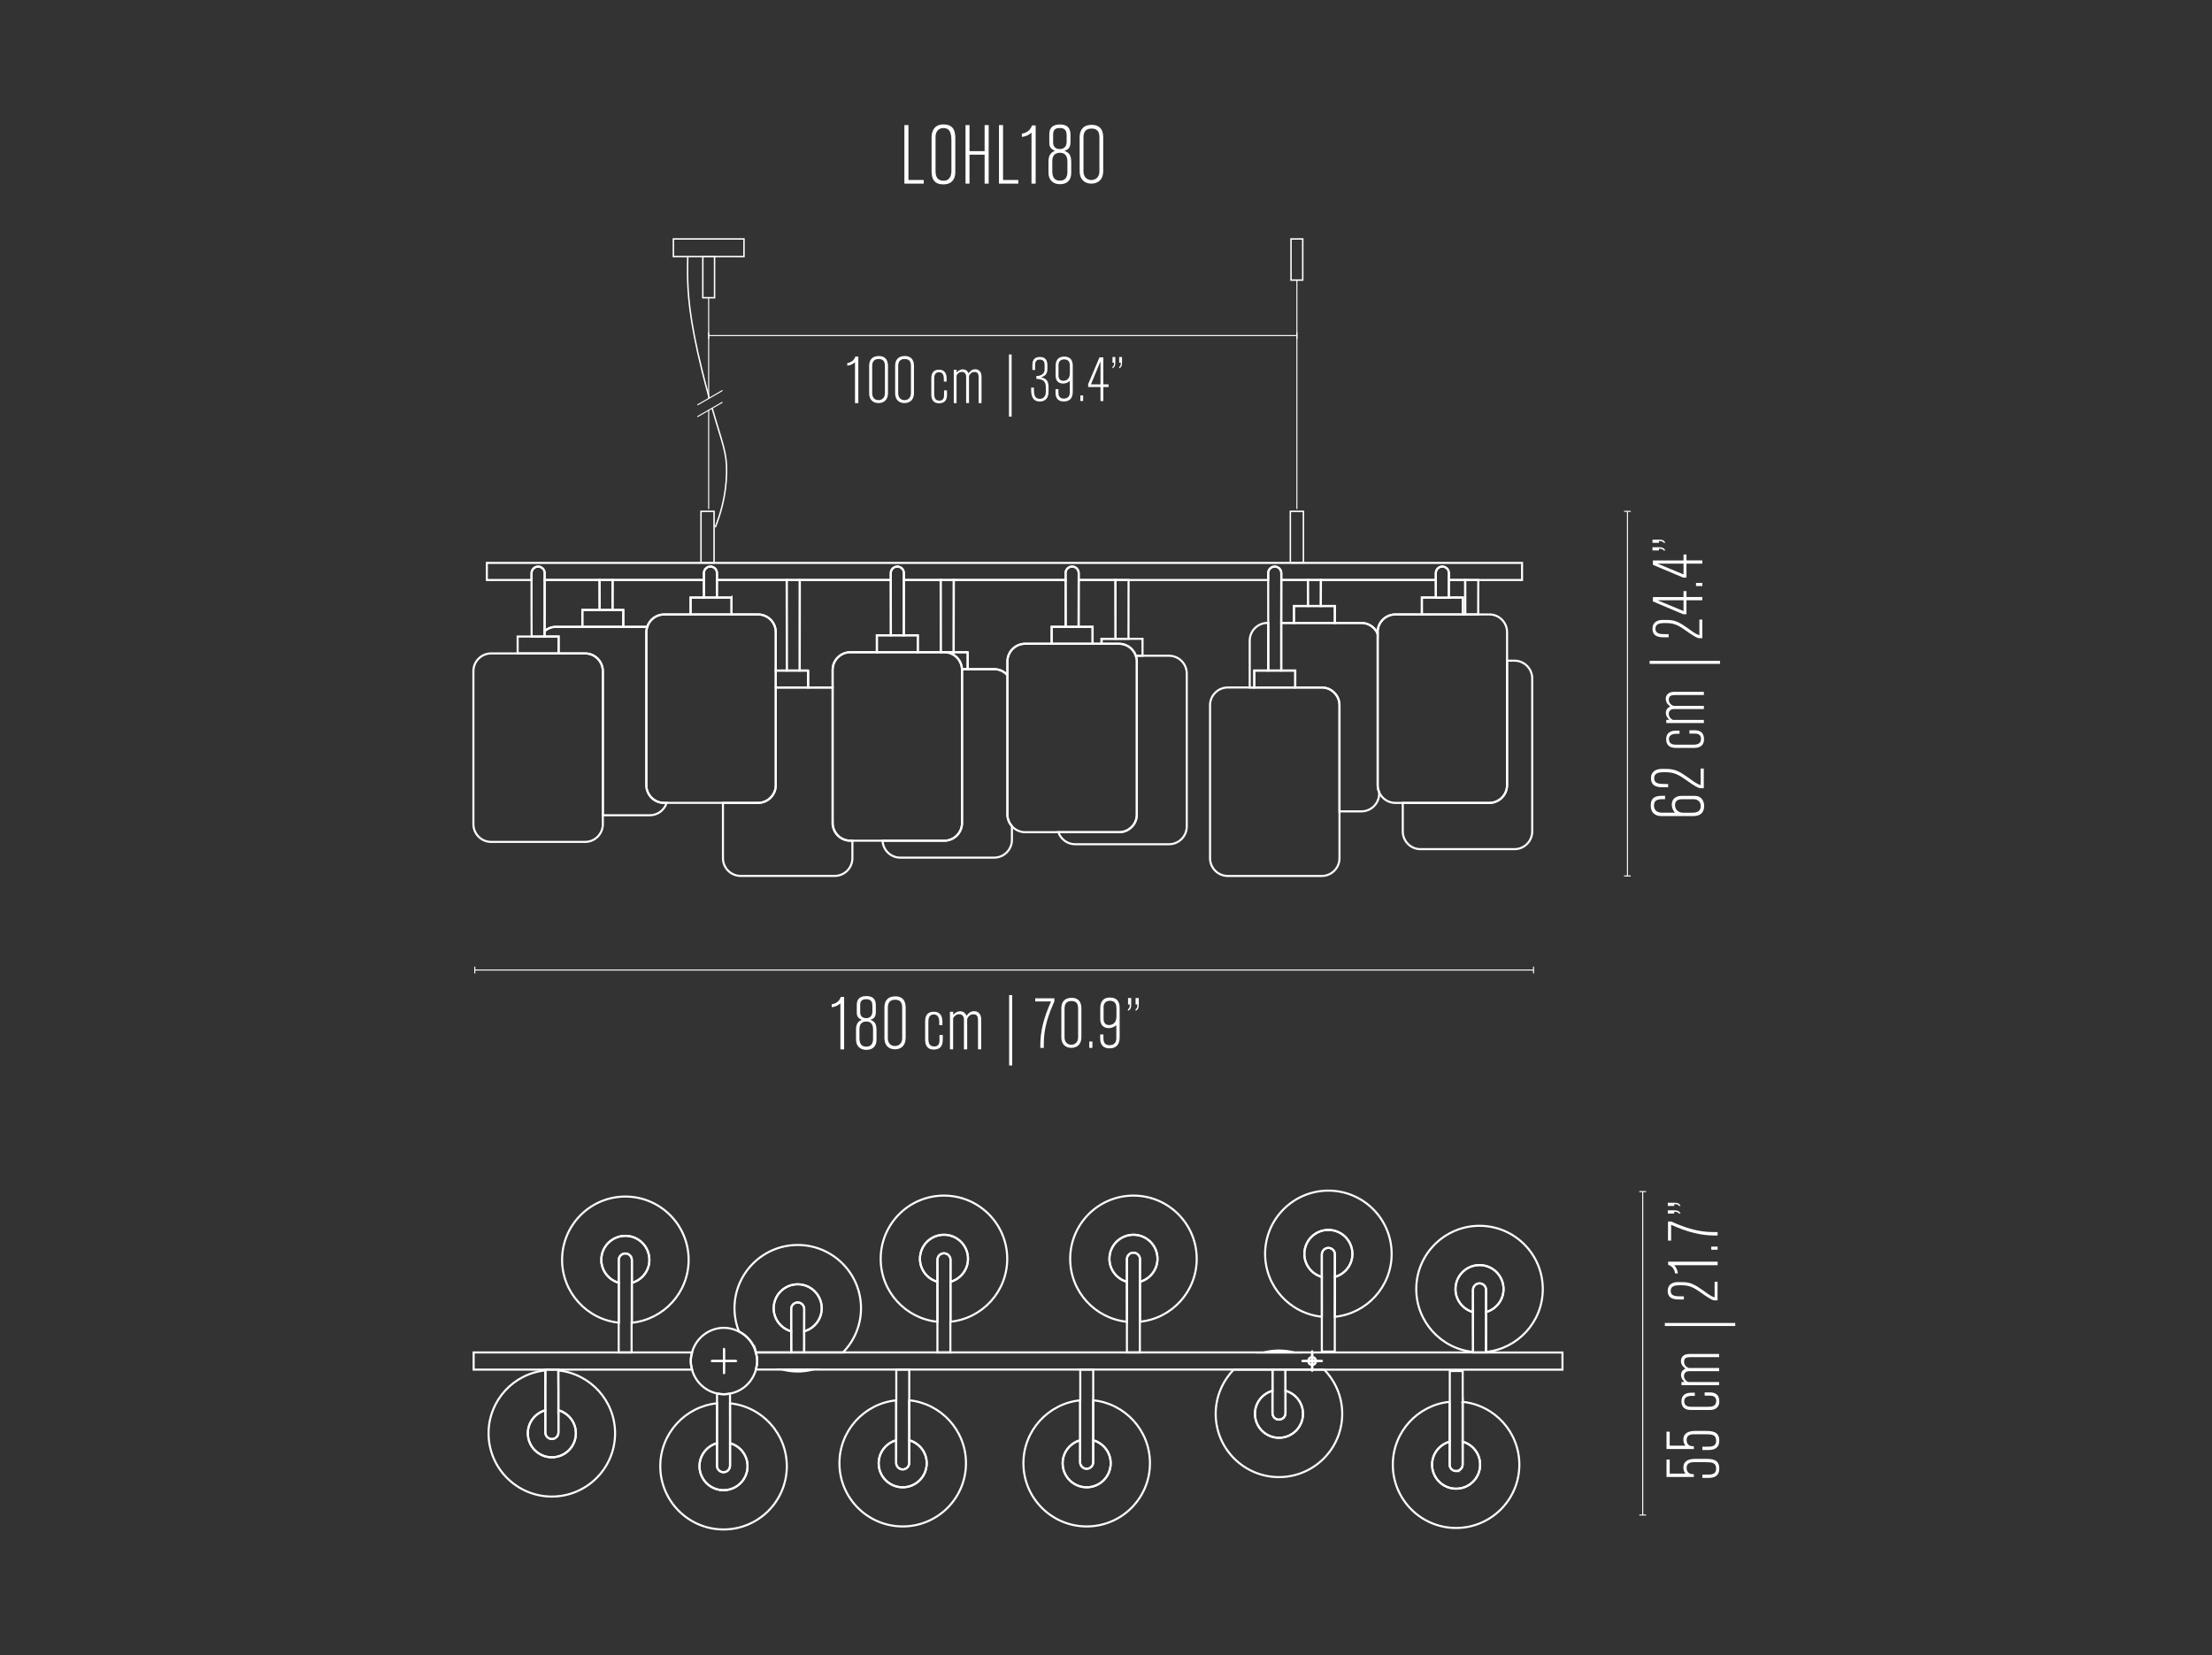 <svg xmlns="http://www.w3.org/2000/svg" viewBox="0 0 533 399"><rect x="0" y="0" width="533" height="399" fill="#333333" stroke="none"/><defs><style>      .cls-1, .cls-2 {        fill: #fff;      }      .cls-3, .cls-4, .cls-5, .cls-6, .cls-7, .cls-8 {        fill: none;      }      .cls-3, .cls-5 {        stroke-width: .5px;      }      .cls-3, .cls-5, .cls-2, .cls-6, .cls-7, .cls-8 {        stroke: #fff;      }      .cls-3, .cls-2, .cls-6, .cls-8 {        stroke-miterlimit: 10;      }      .cls-5, .cls-7 {        stroke-linecap: round;        stroke-linejoin: round;      }      .cls-2, .cls-7, .cls-8 {        stroke-width: .25px;      }      .cls-6 {        stroke-width: .35px;      }    </style></defs><g id="Drawings"><g><path class="cls-3" d="M194.72,161.62v4.08h5.91v-4.23c0-2.35,1.92-4.27,4.27-4.27h6.39v-4.08h3.38l-.02-13.33h-21.93l-.02,21.83h2.02Z"></path><path class="cls-3" d="M176.27,144.02v4.08h6.39c2.35,0,4.27,1.92,4.27,4.27v9.26h2.65l-.02-21.83h-16.81l-.02,4.23h3.53Z"></path><path class="cls-3" d="M150.19,147.01v4.08h5.77c.55-1.72,2.15-2.98,4.05-2.98h6.39v-4.08h3.22l-.02-4.23h-21.99c0,2.44-.01,6.78-.02,7.21h2.59Z"></path><path class="cls-3" d="M131.22,152.09c.74-.62,1.68-1,2.71-1h6.39v-4.08h4.16c0-.44-.01-4.77-.02-7.21h-13.22v7.67s-.02.08-.02,4.62Z"></path><path class="cls-3" d="M233.17,157.2v4.08h6.39c1.27,0,2.4.57,3.19,1.46v-3.31c0-2.35,1.92-4.27,4.27-4.27h6.39v-4.08h3.38l-.02-11.29h-26.95l-.02,17.41h3.38Z"></path><polygon class="cls-3" points="221.15 153.12 221.15 157.2 223.31 157.2 226.68 157.2 226.66 139.79 217.8 139.79 217.78 153.12 221.15 153.12"></polygon><polygon class="cls-3" points="263.27 151.08 263.27 155.16 265.43 155.16 265.43 153.97 268.8 153.97 268.78 139.79 259.92 139.79 259.9 151.08 263.27 151.08"></polygon><polygon class="cls-3" points="349.12 139.79 349.11 144.02 352.48 144.02 352.48 148.1 353.06 148.1 353.05 139.79 349.12 139.79"></polygon><polygon class="cls-3" points="315.16 146.06 315.14 139.79 308.74 139.79 308.73 150.14 311.78 150.14 311.78 146.06 315.16 146.06"></polygon><path class="cls-3" d="M345.99,144.02l-.02-4.23h-27.69l-.02,6.27h3.38v4.08h6.39c1.75,0,3.26,1.07,3.92,2.59v-.36c0-2.35,1.92-4.27,4.27-4.27h6.39v-4.08h3.38Z"></path><polygon class="cls-3" points="268.8 153.97 271.92 153.97 271.94 139.79 268.78 139.79 268.8 153.97"></polygon><path class="cls-3" d="M273.93,159.43v36.89c0,2.35-1.92,4.27-4.27,4.27h-14.64c.58,1.67,2.16,2.89,4.02,2.89h22.65c2.35,0,4.27-1.92,4.27-4.27v-36.89c0-2.35-1.92-4.27-4.27-4.27h-8c.15.44.25.9.25,1.38Z"></path><path class="cls-3" d="M265.43,153.97v1.19h4.24c1.86,0,3.44,1.22,4.02,2.89h1.61v-4.08h-9.87Z"></path><polygon class="cls-3" points="353.06 148.1 356.18 148.1 356.2 139.79 353.05 139.79 353.06 148.1"></polygon><polygon class="cls-3" points="318.27 146.06 318.29 139.79 315.14 139.79 315.16 146.06 318.27 146.06"></polygon><polygon class="cls-3" points="227.54 157.2 229.8 157.2 229.82 139.79 226.66 139.79 226.68 157.2 227.54 157.2"></polygon><path class="cls-3" d="M147.59,147.01c0-.44.01-4.77.02-7.21h-3.15c0,2.44.01,6.78.02,7.21h3.12Z"></path><path class="cls-3" d="M155.74,189.25v-36.89c0-.45.09-.88.22-1.28h-22.03c-1.03,0-1.97.39-2.71,1,0,.41,0,.84,0,1.33h3.38v4.08h6.39c2.35,0,4.27,1.92,4.27,4.27v34.74h11.32c1.9,0,3.5-1.26,4.05-2.98h-.62c-2.35,0-4.27-1.92-4.27-4.27Z"></path><polygon class="cls-3" points="147.59 147.01 144.48 147.01 140.32 147.01 140.32 151.08 150.19 151.08 150.19 147.01 147.59 147.01"></polygon><polygon class="cls-3" points="192.7 161.62 192.71 139.79 189.56 139.79 189.58 161.62 192.7 161.62"></polygon><path class="cls-3" d="M200.63,198.36v-32.66h-13.7v23.55c0,2.35-1.92,4.27-4.27,4.27h-8.46v13.33c0,2.35,1.92,4.27,4.27,4.27h22.65c2.35,0,4.27-1.92,4.27-4.27v-4.23h-.48c-2.35,0-4.27-1.92-4.27-4.27Z"></path><polygon class="cls-3" points="192.7 161.62 189.58 161.62 186.93 161.62 186.93 165.7 194.72 165.7 194.72 161.62 192.7 161.62"></polygon><path class="cls-3" d="M242.75,162.74c-.78-.89-1.92-1.46-3.19-1.46h-7.77c0,.06.02.12.02.19v36.89c0,2.35-1.92,4.27-4.27,4.27h-14.88c.1,2.26,1.97,4.08,4.25,4.08h22.65c2.35,0,4.27-1.92,4.27-4.27v-3.31c-.66-.75-1.08-1.73-1.08-2.8v-33.57Z"></path><path class="cls-3" d="M229.8,157.2h-2.25c2.28,0,4.15,1.82,4.25,4.08h1.38v-4.08h-3.38Z"></path><path class="cls-3" d="M231.81,198.36v-36.89c0-.06-.02-.12-.02-.19-.1-2.26-1.97-4.08-4.25-4.08h-22.65c-2.35,0-4.27,1.92-4.27,4.27v36.89c0,2.35,1.92,4.27,4.27,4.27h22.65c2.35,0,4.27-1.92,4.27-4.27Z"></path><polygon class="cls-3" points="217.78 153.12 214.66 153.12 211.29 153.12 211.29 157.2 221.15 157.2 221.15 153.12 217.78 153.12"></polygon><path class="cls-3" d="M302.23,161.62h3.38v-11.48h-.21c-2.35,0-4.27,1.92-4.27,4.27v11.3h1.1v-4.08Z"></path><path class="cls-3" d="M331.96,152.73c-.66-1.52-2.17-2.59-3.92-2.59h-19.31v11.48s3.37,0,3.37,0v4.08h6.39c2.35,0,4.27,1.92,4.27,4.27v25.59h5.29c2.35,0,4.27-1.92,4.27-4.27v-.36c-.22-.52-.35-1.08-.35-1.68v-36.53Z"></path><polygon class="cls-3" points="318.27 146.06 315.16 146.06 311.78 146.06 311.78 150.14 321.65 150.14 321.65 146.06 318.27 146.06"></polygon><path class="cls-3" d="M364.93,159.24h-1.79v30.01c0,2.35-1.92,4.27-4.27,4.27h-20.86v6.88c0,2.35,1.92,4.27,4.27,4.27h22.65c2.35,0,4.27-1.92,4.27-4.27v-36.89c0-2.35-1.92-4.27-4.27-4.27Z"></path><path class="cls-3" d="M363.14,189.25v-36.89c0-2.35-1.92-4.27-4.27-4.27h-22.65c-2.35,0-4.27,1.92-4.27,4.27v36.89c0,.6.13,1.16.35,1.68.66,1.52,2.17,2.59,3.92,2.59h22.65c2.35,0,4.27-1.92,4.27-4.27Z"></path><polygon class="cls-3" points="349.11 144.02 349.11 144.06 345.99 144.06 345.99 144.02 342.61 144.02 342.61 148.1 352.48 148.1 352.48 144.02 349.11 144.02"></polygon><path class="cls-3" d="M140.99,157.49h-22.65c-2.35,0-4.27,1.92-4.27,4.27v36.89c0,2.35,1.92,4.27,4.27,4.27h22.65c2.35,0,4.27-1.92,4.27-4.27v-36.89c0-2.35-1.92-4.27-4.27-4.27Z"></path><polygon class="cls-3" points="134.6 157.49 134.6 153.42 131.22 153.42 128.11 153.42 124.73 153.42 124.73 157.49 134.6 157.49"></polygon><path class="cls-3" d="M307.16,136.56c.87,0,1.58.71,1.58,1.58v1.66s6.4,0,6.4,0h30.83v-1.66c0-.87.7-1.58,1.57-1.58s1.58.71,1.58,1.58v1.66s3.92,0,3.92,0h13.71v-4.13H117.31v4.13h10.78v-1.66c0-.87.71-1.58,1.58-1.58s1.58.71,1.58,1.58v1.66h38.36v-1.66c0-.87.7-1.58,1.57-1.58s1.58.71,1.58,1.58v1.66s16.8,0,16.8,0h25.08v-1.66c0-.87.7-1.58,1.58-1.58s1.58.71,1.58,1.58v1.66s8.86,0,8.86,0h30.1v-1.66c0-.87.7-1.58,1.58-1.58s1.58.71,1.58,1.58v1.66s8.86,0,8.86,0h36.8v-1.66c0-.87.71-1.58,1.58-1.58Z"></path><path class="cls-3" d="M131.22,153.42c0-.49,0-.92,0-1.33,0-4.54.02-4.58.02-4.62v-9.33c0-.87-.71-1.58-1.58-1.58s-1.58.71-1.58,1.58v9.33s.02.07.02,5.95h3.11Z"></path><path class="cls-3" d="M172.74,144.02l.02-4.23v-1.66c0-.87-.7-1.58-1.57-1.58s-1.58.71-1.58,1.58v1.66s.02,4.23.02,4.23h3.11Z"></path><path class="cls-3" d="M217.78,153.12l.02-13.33v-1.66c0-.87-.7-1.58-1.58-1.58s-1.58.71-1.58,1.58v1.66s.02,13.33.02,13.33h3.11Z"></path><path class="cls-3" d="M273.93,196.32v-36.89c0-.49-.1-.94-.25-1.38-.58-1.67-2.16-2.89-4.02-2.89h-22.65c-2.35,0-4.27,1.92-4.27,4.27v36.89c0,1.08.42,2.05,1.08,2.8.78.89,1.92,1.46,3.19,1.46h22.65c2.35,0,4.27-1.92,4.27-4.27Z"></path><polygon class="cls-3" points="259.9 151.08 256.78 151.08 253.41 151.08 253.41 155.16 263.27 155.16 263.27 151.08 259.9 151.08"></polygon><path class="cls-3" d="M259.9,151.08l.02-11.29v-1.66c0-.87-.7-1.58-1.58-1.58s-1.58.71-1.58,1.58v1.66s.02,11.29.02,11.29h3.11Z"></path><path class="cls-3" d="M345.99,144.06h3.11v-.04s.02-4.23.02-4.23v-1.66c0-.87-.7-1.58-1.57-1.58s-1.58.71-1.58,1.58v1.66s.02,4.23.02,4.23v.04Z"></path><path class="cls-3" d="M186.93,189.25v-36.89c0-2.35-1.92-4.27-4.27-4.27h-22.65c-1.9,0-3.5,1.26-4.05,2.98-.13.41-.22.83-.22,1.28v36.89c0,2.35,1.92,4.27,4.27,4.27h22.65c2.35,0,4.27-1.92,4.27-4.27Z"></path><polygon class="cls-3" points="172.74 144.02 169.62 144.02 166.4 144.02 166.4 148.1 176.27 148.1 176.27 144.02 172.74 144.02"></polygon><path class="cls-3" d="M308.72,161.62v-11.48s.02-10.35.02-10.35v-1.66c0-.87-.71-1.58-1.58-1.58s-1.58.71-1.58,1.58v1.66s.01,10.35.01,10.35v11.48h3.13Z"></path><path class="cls-3" d="M318.49,165.7h-22.65c-2.35,0-4.27,1.92-4.27,4.27v36.89c0,2.35,1.92,4.27,4.27,4.27h22.65c2.35,0,4.27-1.92,4.27-4.27v-36.89c0-2.35-1.92-4.27-4.27-4.27Z"></path><polygon class="cls-3" points="302.23 161.62 302.23 165.7 312.1 165.7 312.1 161.62 308.72 161.62 305.61 161.62 302.23 161.62"></polygon></g><rect class="cls-6" x="310.92" y="123.25" width="3.15" height="12.41"></rect><rect class="cls-6" x="168.91" y="123.25" width="3.15" height="12.41"></rect><g><path class="cls-3" d="M134.55,339.91c2.43.69,4.22,2.91,4.21,5.57-.01,3.2-2.61,5.78-5.81,5.77-3.2-.01-5.78-2.61-5.77-5.81.01-2.64,1.79-4.83,4.21-5.52v-3.98s.02-.08.02-5.64c-7.66.78-13.66,7.23-13.69,15.1-.03,8.42,6.76,15.27,15.18,15.31,8.42.03,15.27-6.76,15.31-15.18.03-7.91-5.97-14.44-13.69-15.22,0,5.56.02,5.61.02,5.64v3.98Z"></path><path class="cls-3" d="M127.19,345.43c-.01,3.2,2.57,5.8,5.77,5.81,3.2.01,5.8-2.57,5.81-5.77.01-2.65-1.78-4.87-4.21-5.57v5.36c0,.87-.71,1.58-1.58,1.58s-1.58-.71-1.58-1.58v-5.35c-2.42.69-4.2,2.88-4.21,5.52Z"></path><path class="cls-3" d="M144.89,303.63c.01-3.2,2.61-5.78,5.81-5.77,3.2.01,5.78,2.61,5.77,5.81-.01,2.64-1.8,4.84-4.22,5.52,0,2.52,0,5.79,0,9.62,7.66-.78,13.65-7.23,13.68-15.1.03-8.42-6.76-15.27-15.18-15.31-8.42-.03-15.27,6.76-15.31,15.18-.03,7.91,5.97,14.44,13.68,15.22,0-3.83,0-7.1,0-9.62-2.44-.69-4.23-2.91-4.22-5.57Z"></path><path class="cls-3" d="M156.47,303.68c.01-3.2-2.57-5.8-5.77-5.81-3.2-.01-5.8,2.57-5.81,5.77-.01,2.66,1.78,4.88,4.22,5.57,0-3.47,0-5.51,0-5.51,0-.87.71-1.58,1.58-1.58s1.58.71,1.58,1.58c0,0,0,2.04,0,5.51,2.42-.69,4.21-2.88,4.22-5.52Z"></path><path class="cls-3" d="M182.15,325.98h8.51v-5.1c-2.45-.69-4.24-2.91-4.23-5.57.01-3.2,2.61-5.78,5.81-5.77,3.2.01,5.78,2.61,5.77,5.81-.01,2.64-1.8,4.84-4.22,5.52v5.1s9.33,0,9.33,0c2.67-2.73,4.33-6.46,4.35-10.59.03-8.42-6.76-15.27-15.18-15.31-8.42-.03-15.27,6.76-15.31,15.18,0,2,.38,3.9,1.07,5.65,2.01,1.02,3.52,2.84,4.11,5.05Z"></path><path class="cls-3" d="M192.15,330.57c1.29,0,2.54-.17,3.74-.47h-7.36c1.16.29,2.37.46,3.62.47Z"></path><path class="cls-3" d="M192.21,313.92c.87,0,1.58.71,1.58,1.58v5.38c2.41-.68,4.2-2.88,4.21-5.52.01-3.2-2.57-5.8-5.77-5.81-3.2-.01-5.8,2.57-5.81,5.77-.01,2.66,1.78,4.88,4.22,5.57v-5.38c-.01-.87.7-1.58,1.57-1.58Z"></path><path class="cls-3" d="M180.13,353.41c-.01,3.2-2.61,5.78-5.81,5.77-3.2-.01-5.78-2.61-5.77-5.81.01-2.64,1.8-4.84,4.22-5.52v-9.62c-7.65.78-13.64,7.23-13.67,15.1-.03,8.42,6.76,15.27,15.18,15.31,8.42.03,15.27-6.76,15.31-15.18.03-7.91-5.97-14.44-13.68-15.22v9.62c2.44.69,4.23,2.91,4.22,5.57Z"></path><path class="cls-3" d="M168.55,353.36c-.01,3.2,2.57,5.8,5.77,5.81,3.2.01,5.8-2.57,5.81-5.77.01-2.66-1.78-4.88-4.22-5.57v5.43c0,.87-.7,1.58-1.57,1.58s-1.58-.71-1.58-1.58v-5.43c-2.41.69-4.2,2.88-4.21,5.52Z"></path><path class="cls-3" d="M152.24,318.82c0-3.83,0-7.1,0-9.62,0-3.47,0-5.51,0-5.51,0-.87-.71-1.58-1.58-1.58s-1.58.71-1.58,1.58c0,0,0,2.04,0,5.51,0,2.52,0,5.79,0,9.62,0,2.22,0,4.61,0,7.16h3.11c0-2.54,0-4.94,0-7.16Z"></path><path class="cls-3" d="M193.79,315.5c0-.87-.71-1.58-1.58-1.58s-1.58.71-1.58,1.58v5.38s.02,5.1.02,5.1h3.11v-5.1s.02-5.38.02-5.38Z"></path><path class="cls-3" d="M131.42,330.29c0,5.56-.02,5.61-.02,5.64v9.33c0,.87.71,1.58,1.58,1.58s1.58-.71,1.58-1.58v-9.33s-.02-.08-.02-5.64c0-.06,0-.12,0-.18h-3.11c0,.06,0,.12,0,.18Z"></path><path class="cls-3" d="M172.77,335.86v2.36s-.01,9.62-.01,9.62v5.43c0,.87.7,1.58,1.57,1.58s1.58-.71,1.58-1.58v-5.43s-.01-9.62-.01-9.62v-2.32c-.47.09-.96.15-1.46.15-.57,0-1.13-.07-1.67-.18Z"></path><path class="cls-3" d="M354.92,316.25c-2.43-.69-4.22-2.91-4.21-5.57.01-3.2,2.61-5.78,5.81-5.77,3.2.01,5.78,2.61,5.77,5.81-.01,2.64-1.79,4.83-4.21,5.52v3.98s-.02.08-.02,5.64c7.66-.78,13.66-7.23,13.69-15.1.03-8.42-6.76-15.27-15.18-15.31-8.42-.03-15.27,6.77-15.31,15.18-.03,7.91,5.97,14.44,13.69,15.22,0-5.56-.02-5.61-.02-5.64v-3.98Z"></path><path class="cls-3" d="M362.29,310.73c.01-3.2-2.57-5.8-5.77-5.81-3.2-.01-5.8,2.57-5.81,5.77-.01,2.65,1.78,4.87,4.21,5.57v-5.36c0-.87.71-1.58,1.58-1.58s1.58.71,1.58,1.58v5.35c2.42-.69,4.2-2.88,4.21-5.52Z"></path><path class="cls-3" d="M352.43,337.86c0,3.83,0,7.1,0,9.62,2.44.69,4.23,2.91,4.22,5.57-.01,3.2-2.61,5.78-5.81,5.77-3.2-.01-5.78-2.61-5.77-5.81.01-2.64,1.8-4.84,4.22-5.52,0-2.52,0-5.79,0-9.62-7.66.78-13.65,7.23-13.68,15.1-.03,8.42,6.76,15.27,15.18,15.31,8.42.03,15.27-6.77,15.31-15.18.03-7.91-5.97-14.44-13.68-15.22Z"></path><path class="cls-3" d="M350.87,354.57c-.87,0-1.58-.71-1.58-1.58,0,0,0-2.04,0-5.51-2.42.69-4.21,2.88-4.22,5.52-.01,3.2,2.57,5.8,5.77,5.81,3.2.01,5.8-2.57,5.81-5.77.01-2.66-1.78-4.88-4.22-5.57,0,3.47,0,5.51,0,5.51,0,.87-.71,1.58-1.58,1.58Z"></path><path class="cls-3" d="M316.18,330.4v-.29s-6.44,0-6.44,0v5.1c2.45.69,4.24,2.91,4.23,5.57-.01,3.2-2.61,5.78-5.81,5.77-3.2-.01-5.78-2.61-5.77-5.81.01-2.64,1.8-4.84,4.22-5.52v-5.1s-9.33,0-9.33,0c-2.67,2.73-4.33,6.46-4.35,10.59-.03,8.42,6.76,15.27,15.18,15.31,8.42.03,15.27-6.77,15.31-15.18.02-4.17-1.64-7.94-4.34-10.71h-2.9v.29Z"></path><path class="cls-3" d="M308.24,325.51c-1.29,0-2.54.17-3.74.47h7.36c-1.16-.29-2.37-.46-3.62-.47Z"></path><path class="cls-3" d="M308.18,342.17c-.87,0-1.58-.71-1.58-1.58v-5.38c-2.41.69-4.2,2.88-4.21,5.52-.01,3.2,2.57,5.8,5.77,5.81,3.2.01,5.8-2.57,5.81-5.77.01-2.66-1.78-4.88-4.22-5.57v5.38c.01.87-.7,1.58-1.57,1.58Z"></path><path class="cls-3" d="M318.52,317.39v-9.62c-2.44-.69-4.23-2.91-4.22-5.57.01-3.2,2.61-5.78,5.81-5.77,3.2.01,5.78,2.61,5.77,5.81-.01,2.64-1.8,4.84-4.22,5.52v9.62c7.65-.78,13.64-7.23,13.67-15.1.03-8.42-6.76-15.27-15.18-15.31-8.42-.03-15.27,6.77-15.31,15.18-.03,7.91,5.97,14.44,13.68,15.22Z"></path><path class="cls-3" d="M320.08,300.77c.87,0,1.58.71,1.58,1.58v5.43c2.41-.69,4.2-2.88,4.21-5.52.01-3.2-2.57-5.8-5.77-5.81-3.2-.01-5.8,2.57-5.81,5.77-.01,2.66,1.78,4.88,4.22,5.57v-5.43c0-.87.7-1.58,1.57-1.58Z"></path><path class="cls-3" d="M349.29,352.99c0,.87.71,1.58,1.58,1.58s1.58-.71,1.58-1.58c0,0,0-2.04,0-5.51,0-2.52,0-5.79,0-9.62,0-2.29,0-4.77,0-7.41h-3.11c0,2.64,0,5.12,0,7.41,0,3.83,0,7.1,0,9.62,0,3.47,0,5.51,0,5.51Z"></path><path class="cls-3" d="M306.61,335.21v5.38c-.01.87.7,1.58,1.57,1.58s1.58-.71,1.58-1.58v-5.38s-.02-5.1-.02-5.1h-3.11v5.1Z"></path><path class="cls-3" d="M358.06,325.87c0-5.56.02-5.61.02-5.64v-9.33c0-.87-.71-1.58-1.58-1.58s-1.58.71-1.58,1.58v9.33s.02.08.02,5.64c0,.04,0,.07,0,.1h3.11s0-.07,0-.1Z"></path><path class="cls-3" d="M321.66,302.35c0-.87-.71-1.58-1.58-1.58s-1.58.71-1.58,1.58v5.43s.01,9.62.01,9.62v8.36h3.12v-8.36s.02-9.62.02-9.62v-5.43Z"></path><path class="cls-3" d="M223.3,352.66c.01,3.2-2.57,5.8-5.77,5.81-3.2.01-5.8-2.57-5.81-5.77-.01-2.66,1.78-4.88,4.22-5.57v-9.62c-7.7.79-13.7,7.31-13.67,15.22.03,8.42,6.89,15.22,15.31,15.18,8.42-.03,15.22-6.89,15.18-15.31-.03-7.87-6.02-14.32-13.68-15.1v9.62c2.43.69,4.21,2.88,4.22,5.52Z"></path><path class="cls-3" d="M211.72,352.71c.01,3.2,2.61,5.78,5.81,5.77,3.2-.01,5.78-2.61,5.77-5.81-.01-2.64-1.8-4.83-4.22-5.52v5.44c0,.87-.7,1.58-1.57,1.58s-1.58-.71-1.58-1.58v-5.44c-2.43.69-4.22,2.91-4.21,5.57Z"></path><path class="cls-3" d="M221.67,303.42c-.01-3.2,2.57-5.8,5.77-5.81,3.2-.01,5.8,2.57,5.81,5.77.01,2.66-1.78,4.88-4.22,5.57v9.62c7.7-.79,13.7-7.31,13.67-15.22-.03-8.42-6.89-15.22-15.31-15.18-8.42.03-15.22,6.89-15.18,15.31.03,7.87,6.02,14.32,13.68,15.1v-9.62c-2.43-.69-4.21-2.88-4.22-5.52Z"></path><path class="cls-3" d="M233.25,303.38c-.01-3.2-2.61-5.78-5.81-5.77-3.2.01-5.78,2.61-5.77,5.81.01,2.64,1.8,4.84,4.22,5.52v-5.29c0-.87.7-1.58,1.57-1.58s1.58.71,1.58,1.58v5.29c2.43-.69,4.22-2.91,4.21-5.57Z"></path><path class="cls-3" d="M215.95,337.52v9.62s-.01,5.44-.01,5.44c0,.87.71,1.58,1.58,1.58s1.58-.71,1.58-1.58v-5.44s-.01-9.62-.01-9.62v-7.41h-3.12v7.41Z"></path><path class="cls-3" d="M229.02,318.56v-9.62s.01-5.29.01-5.29c0-.87-.71-1.58-1.58-1.58s-1.58.71-1.58,1.58v5.29s.01,9.62.01,9.62v7.41h3.12v-7.41Z"></path><path class="cls-3" d="M267.33,303.42c-.01-3.2,2.57-5.8,5.77-5.81,3.2-.01,5.8,2.57,5.81,5.77.01,2.65-1.78,4.88-4.22,5.57v9.62c7.7-.79,13.7-7.31,13.67-15.22-.03-8.42-6.89-15.22-15.31-15.18-8.42.03-15.22,6.89-15.18,15.31.03,7.87,6.02,14.32,13.68,15.1v-9.62c-2.43-.69-4.21-2.88-4.22-5.52Z"></path><path class="cls-3" d="M278.9,303.38c-.01-3.2-2.61-5.78-5.81-5.77-3.2.01-5.78,2.61-5.77,5.81.01,2.64,1.8,4.83,4.22,5.52v-5.44c0-.87.7-1.58,1.57-1.58s1.58.71,1.58,1.58v5.44c2.43-.69,4.22-2.91,4.21-5.57Z"></path><path class="cls-3" d="M267.63,352.66c.01,3.2-2.57,5.8-5.77,5.81-3.2.01-5.8-2.57-5.81-5.77-.01-2.66,1.78-4.88,4.22-5.57v-9.62c-7.7.79-13.7,7.31-13.67,15.22.03,8.42,6.89,15.22,15.31,15.18,8.42-.03,15.22-6.89,15.18-15.31-.03-7.87-6.02-14.32-13.68-15.1v9.62c2.43.69,4.21,2.88,4.22,5.52Z"></path><path class="cls-3" d="M256.05,352.71c.01,3.2,2.61,5.78,5.81,5.77,3.2-.01,5.78-2.61,5.77-5.81-.01-2.64-1.8-4.84-4.22-5.52v5.29c0,.87-.7,1.58-1.57,1.58s-1.58-.71-1.58-1.58v-5.29c-2.43.69-4.22,2.91-4.21,5.57Z"></path><path class="cls-3" d="M274.68,318.56v-9.62s.01-5.44.01-5.44c0-.87-.71-1.58-1.58-1.58s-1.58.71-1.58,1.58v5.44s.01,9.62.01,9.62v7.41h3.12v-7.41Z"></path><path class="cls-3" d="M260.28,337.52v9.62s-.01,5.29-.01,5.29c0,.87.71,1.58,1.58,1.58s1.58-.71,1.58-1.58v-5.29s-.01-9.62-.01-9.62v-7.41h-3.12v7.41Z"></path><path class="cls-3" d="M166.74,325.98h-52.61v4.13h52.62c-.18-.66-.3-1.35-.3-2.07s.13-1.4.3-2.06Z"></path><path class="cls-3" d="M358.06,325.98h-41.88v1.15c.51,0,.92.41.92.92h1.45s-1.45,0-1.45,0h0c0,.51-.41.92-.92.92v1.15s2.9,0,2.9,0h57.41v-4.13h-18.43Z"></path><path class="cls-3" d="M309.73,330.11h6.44v-1.15h0c-.51,0-.92-.41-.92-.92,0,0,0,0,0,0h-1.45s1.45,0,1.45,0c0-.51.41-.92.92-.92,0,0,0,0,0,0v-1.15s-4.32,0-4.32,0h-129.71c.18.66.3,1.35.3,2.06s-.13,1.4-.3,2.07h127.59Z"></path><path class="cls-3" d="M315.26,328.04h.92v-.92s0,0,0,0c-.51,0-.92.41-.92.92Z"></path><path class="cls-3" d="M316.18,328.04h.92c0-.51-.41-.92-.92-.92v.92Z"></path><path class="cls-3" d="M315.26,328.04s0,0,0,0c0,.51.41.92.92.92h0v-.92s-.92,0-.92,0Z"></path><path class="cls-3" d="M316.18,328.04v.92c.51,0,.92-.41.92-.92h0s-.92,0-.92,0Z"></path><path class="cls-3" d="M182.15,325.98c-.59-2.22-2.1-4.04-4.11-5.05-1.08-.55-2.29-.89-3.59-.89-3.7,0-6.79,2.53-7.7,5.94-.18.66-.3,1.35-.3,2.06s.13,1.4.3,2.07c.77,2.88,3.09,5.13,6.03,5.75.54.12,1.1.18,1.67.18.5,0,.98-.06,1.45-.15,3.04-.56,5.45-2.84,6.25-5.79.18-.66.3-1.35.3-2.07s-.13-1.4-.3-2.06ZM174.45,328.04h-2.94,2.94v-2.94,2.94h2.94-2.94v2.94-2.94Z"></path><line class="cls-5" x1="174.45" y1="328.04" x2="174.45" y2="330.98"></line><line class="cls-5" x1="174.45" y1="325.1" x2="174.45" y2="328.04"></line><line class="cls-5" x1="174.45" y1="328.04" x2="171.51" y2="328.04"></line><line class="cls-5" x1="174.45" y1="328.04" x2="177.38" y2="328.04"></line><line class="cls-5" x1="315.26" y1="328.04" x2="316.18" y2="328.04"></line><line class="cls-5" x1="313.82" y1="328.04" x2="315.26" y2="328.04"></line><line class="cls-5" x1="317.1" y1="328.04" x2="318.54" y2="328.04"></line><line class="cls-5" x1="317.1" y1="328.04" x2="316.18" y2="328.04"></line><line class="cls-5" x1="316.18" y1="327.12" x2="316.18" y2="325.98"></line><line class="cls-5" x1="316.18" y1="330.11" x2="316.18" y2="328.96"></line><line class="cls-5" x1="316.18" y1="330.11" x2="316.18" y2="330.4"></line><line class="cls-5" x1="316.18" y1="325.68" x2="316.18" y2="325.98"></line><line class="cls-5" x1="316.18" y1="328.96" x2="316.18" y2="328.04"></line><line class="cls-5" x1="316.18" y1="327.12" x2="316.18" y2="328.04"></line></g></g><g id="Dimensions"><g><line class="cls-8" x1="395.83" y1="365.15" x2="395.83" y2="287.2"></line><rect class="cls-1" x="395.01" y="365.03" width="1.62" height=".25"></rect><rect class="cls-1" x="395.01" y="287.08" width="1.62" height=".25"></rect></g><g><path class="cls-1" d="M410.23,355.42h.99c1.17,0,2.3-.02,2.3-1.42,0-1.48-.97-1.58-2.65-1.58h-2.63c-.99,0-1.84.23-1.84,1.39,0,.56.23,1.5,1.57,1.5h.18v.67h-6.59v-4.18h.77v3.37h3.78c-.16-.23-.49-.7-.49-1.44,0-1.71,1.42-2.11,2.86-2.11h2.39c1.46,0,3.4.02,3.4,2.3,0,1.98-1.35,2.3-2.72,2.3h-1.35v-.79Z"></path><path class="cls-1" d="M410.23,348.69h.99c1.17,0,2.3-.02,2.3-1.42,0-1.48-.97-1.58-2.65-1.58h-2.63c-.99,0-1.84.23-1.84,1.39,0,.56.23,1.5,1.57,1.5h.18v.67h-6.59v-4.18h.77v3.37h3.78c-.16-.23-.49-.7-.49-1.44,0-1.71,1.42-2.11,2.86-2.11h2.39c1.46,0,3.4.02,3.4,2.3,0,1.98-1.35,2.3-2.72,2.3h-1.35v-.79Z"></path><path class="cls-1" d="M411.94,335.6c1.42,0,2.34.54,2.34,2.21,0,1.57-1.19,2.03-2.29,2.03h-4.54c-1.71,0-2.29-.9-2.29-2.09,0-1.46.94-2.07,2.39-2.07h.83v.76h-.72c-.9,0-1.84.25-1.84,1.3,0,1.17,1.03,1.33,1.67,1.33h4c.88,0,2.05-.05,2.05-1.42,0-1.08-.83-1.26-1.48-1.26h-1.31v-.79h1.17Z"></path><path class="cls-1" d="M414.23,327.11h-6.86c-.94,0-1.58.14-1.58,1.13,0,.77.54,1.26,1.12,1.48h7.33v.77h-7.19c-.79,0-1.28.43-1.28,1.15,0,.81.63,1.31.99,1.46h7.47v.76h-9.06v-.77h.76c-.32-.25-.87-.86-.87-1.69,0-1.01.76-1.39,1.08-1.55-.29-.2-1.1-.72-1.1-1.82,0-.85.56-1.69,2-1.69h7.19v.77Z"></path></g><g><path class="cls-1" d="M418.12,319.6h-16.96v-.73h16.96v.73Z"></path><path class="cls-1" d="M413.87,313.42h-.9c-.68-.2-1.36-.65-2.16-1.19-2.06-1.41-3.18-2.45-5.51-2.45h-.7c-.88,0-2.04.15-2.04,1.33,0,1.28,1.19,1.34,2.36,1.34h.82v.75h-1.14c-1.21,0-2.75-.15-2.75-2.09,0-1.6,1.31-2.09,2.43-2.09h1c2.14,0,3.14.63,5.32,2.16.87.63,1.58,1.21,2.55,1.53v-3.77h.71v4.49Z"></path><path class="cls-1" d="M413.87,304.95h-10.45c.75.88.82,1.55.87,1.97h-.66c-.22-1.48-1.27-1.96-1.68-2.06v-.77h11.93v.85Z"></path><path class="cls-1" d="M413.87,301.22h-1.53v-.75h1.53v.75Z"></path><path class="cls-1" d="M401.92,294.41h.75c3.21,1.43,6.36,2.55,10.16,2.55h1.04v.83h-.71c-3.11,0-6.29-.7-10.49-2.58v3.81h-.75v-4.61Z"></path><path class="cls-1" d="M401.87,289.89h1.55c.71,0,1.19.08,1.53.77h-.37c-.29-.43-.68-.43-1.16-.43v.43h-1.55v-.77ZM401.87,291.72h1.55c.71,0,1.19.1,1.53.78h-.37c-.29-.42-.68-.42-1.16-.42v.41h-1.55v-.77Z"></path></g><g><line class="cls-8" x1="369.52" y1="233.8" x2="114.4" y2="233.8"></line><rect class="cls-1" x="369.39" y="232.99" width=".25" height="1.62"></rect><rect class="cls-1" x="114.28" y="232.99" width=".25" height="1.62"></rect></g><g><path class="cls-1" d="M202.5,252.91v-11.07c-.94.79-1.64.87-2.09.92v-.7c1.57-.23,2.07-1.35,2.18-1.78h.81v12.64h-.9Z"></path><path class="cls-1" d="M211.2,250.61c0,1.64-.97,2.43-2.45,2.43s-2.48-.9-2.48-2.48v-2.5c0-1.68.94-2.07,1.41-2.25-1.12-.45-1.23-1.15-1.23-1.75v-1.87c0-.81.25-2.11,2.3-2.11,1.05,0,2.29.31,2.29,2.21v1.6c0,1.28-.52,1.64-1.32,1.91,1.1.4,1.48,1.03,1.48,2.49v2.32ZM210.37,248.14c0-.81-.21-1.93-1.6-1.93-1.26,0-1.68.79-1.68,1.86v2.16c0,1.51.65,2.04,1.66,2.04,1.39,0,1.62-1.08,1.62-1.89v-2.23ZM210.21,242.52c0-1.03-.25-1.69-1.53-1.69-1.12,0-1.41.63-1.41,1.4v1.75c0,1.01.65,1.42,1.46,1.42s1.48-.49,1.48-1.59v-1.29Z"></path><path class="cls-1" d="M218.22,250.21c0,1.8-1.1,2.7-2.57,2.7s-2.54-.92-2.54-2.67v-7.4c0-1.46.65-2.7,2.65-2.7,1.39,0,2.47.72,2.47,2.7v7.37ZM217.39,242.83c0-1.17-.45-1.87-1.69-1.87-1.32,0-1.77.76-1.77,1.94v7.37c0,1.03.61,1.85,1.71,1.85.43,0,1.75-.2,1.75-1.91v-7.38Z"></path><path class="cls-1" d="M227.16,250.63c0,1.42-.54,2.34-2.21,2.34-1.57,0-2.03-1.19-2.03-2.29v-4.54c0-1.71.9-2.29,2.09-2.29,1.46,0,2.07.94,2.07,2.39v.83h-.76v-.72c0-.9-.25-1.84-1.29-1.84-1.17,0-1.33,1.03-1.33,1.67v4c0,.88.05,2.05,1.42,2.05,1.08,0,1.26-.83,1.26-1.48v-1.31h.79v1.17Z"></path><path class="cls-1" d="M235.66,252.91v-6.86c0-.94-.14-1.58-1.13-1.58-.78,0-1.26.54-1.48,1.12v7.33h-.78v-7.19c0-.79-.43-1.28-1.15-1.28-.81,0-1.31.63-1.46.99v7.47h-.76v-9.06h.78v.76c.25-.32.87-.87,1.69-.87,1.01,0,1.39.76,1.55,1.08.2-.29.72-1.1,1.82-1.1.85,0,1.69.56,1.69,2v7.19h-.77Z"></path></g><g><path class="cls-1" d="M243.16,256.81v-16.96h.73v16.96h-.73Z"></path><path class="cls-1" d="M254.06,240.61v.75c-1.43,3.21-2.55,6.36-2.55,10.17v1.04h-.83v-.71c0-3.11.7-6.29,2.58-10.49h-3.81v-.75h4.61Z"></path><path class="cls-1" d="M260.57,250.01c0,1.7-1.04,2.55-2.43,2.55s-2.4-.87-2.4-2.52v-6.99c0-1.38.61-2.55,2.5-2.55,1.31,0,2.33.68,2.33,2.55v6.95ZM259.78,243.04c0-1.11-.42-1.77-1.6-1.77-1.24,0-1.67.71-1.67,1.84v6.95c0,.97.58,1.75,1.62,1.75.41,0,1.65-.19,1.65-1.8v-6.97Z"></path><path class="cls-1" d="M262.47,252.56v-1.53h.75v1.53h-.75Z"></path><path class="cls-1" d="M269.79,250.06c0,2.06-1.19,2.62-2.43,2.62-1.6,0-2.26-.94-2.26-2.38v-.97h.78v.94c0,.66.17,1.65,1.46,1.65,1.16,0,1.65-.71,1.65-1.65v-3.2c-.34.36-1,.73-1.8.73-1.24,0-2.07-.7-2.07-2.18v-2.62c0-1.24.44-2.57,2.36-2.57,1.75,0,2.31,1.11,2.31,2.5v7.12ZM269.01,243.06c0-.95-.22-1.85-1.58-1.85-.76,0-1.51.43-1.51,1.5v2.96c0,.82.47,1.39,1.26,1.39,1.07,0,1.84-.63,1.84-2.09v-1.9Z"></path><path class="cls-1" d="M272.57,240.56v1.55c0,.71-.1,1.19-.78,1.53v-.38c.43-.29.43-.68.43-1.16h-.41v-1.55h.77ZM274.4,240.56v1.55c0,.71-.09,1.19-.77,1.53v-.38c.43-.29.43-.68.43-1.16h-.43v-1.55h.77Z"></path></g><g><line class="cls-8" x1="312.5" y1="80.88" x2="170.77" y2="80.88"></line><rect class="cls-1" x="312.38" y="80.07" width=".25" height="1.62"></rect><rect class="cls-1" x="170.64" y="80.07" width=".25" height="1.62"></rect></g><g><path class="cls-1" d="M206.02,97.15v-9.84c-.83.71-1.46.77-1.86.82v-.62c1.39-.21,1.84-1.2,1.94-1.58h.72v11.23h-.8Z"></path><path class="cls-1" d="M213.97,94.75c0,1.6-.97,2.4-2.29,2.4s-2.25-.82-2.25-2.37v-6.57c0-1.29.58-2.4,2.35-2.4,1.23,0,2.19.64,2.19,2.4v6.54ZM213.23,88.19c0-1.04-.4-1.66-1.5-1.66-1.17,0-1.57.67-1.57,1.73v6.54c0,.91.54,1.65,1.52,1.65.38,0,1.55-.18,1.55-1.7v-6.56Z"></path><path class="cls-1" d="M220.23,94.75c0,1.6-.97,2.4-2.29,2.4s-2.25-.82-2.25-2.37v-6.57c0-1.29.58-2.4,2.35-2.4,1.23,0,2.19.64,2.19,2.4v6.54ZM219.5,88.19c0-1.04-.4-1.66-1.5-1.66-1.17,0-1.57.67-1.57,1.73v6.54c0,.91.54,1.65,1.52,1.65.38,0,1.55-.18,1.55-1.7v-6.56Z"></path><path class="cls-1" d="M228.19,95.12c0,1.26-.48,2.08-1.97,2.08-1.39,0-1.81-1.05-1.81-2.03v-4.03c0-1.52.8-2.03,1.85-2.03,1.3,0,1.84.83,1.84,2.13v.74h-.67v-.64c0-.8-.22-1.63-1.15-1.63-1.04,0-1.18.91-1.18,1.49v3.55c0,.79.05,1.82,1.26,1.82.96,0,1.12-.74,1.12-1.31v-1.17h.7v1.04Z"></path><path class="cls-1" d="M235.81,97.15v-6.09c0-.83-.13-1.41-1.01-1.41-.69,0-1.12.48-1.31.99v6.51h-.69v-6.38c0-.7-.38-1.13-1.02-1.13-.72,0-1.17.56-1.29.88v6.64h-.67v-8.04h.69v.67c.22-.29.77-.77,1.5-.77.9,0,1.23.67,1.38.96.18-.26.64-.98,1.62-.98.75,0,1.5.5,1.5,1.78v6.38h-.69Z"></path></g><g><path class="cls-1" d="M243.12,100.41v-14.98h.64v14.98h-.64Z"></path><path class="cls-1" d="M249.73,90.63h.06c.93,0,1.92-.47,1.92-1.55v-.98c0-.78-.16-1.43-1.19-1.43-.89,0-1.1.62-1.1,1.34v1.16h-.66v-1.19c0-1.56.84-1.94,1.82-1.94,1.52,0,1.8,1.07,1.8,1.97v1.01c0,1.5-1.14,1.77-1.52,1.94.73.18,1.8.39,1.8,2.3v1.14c0,1.77-1.01,2.37-2.1,2.37-1.85,0-2.09-1.58-2.09-2.82v-.53h.66v.35c0,1.2.09,2.37,1.46,2.37.93,0,1.41-.77,1.41-1.64v-1.13c0-1.7-.86-1.97-2.28-2.06v-.69Z"></path><path class="cls-1" d="M258.49,94.45c0,1.82-1.05,2.31-2.15,2.31-1.41,0-2-.83-2-2.1v-.86h.69v.82c0,.59.15,1.46,1.29,1.46,1.02,0,1.46-.63,1.46-1.46v-2.82c-.3.32-.89.65-1.59.65-1.1,0-1.83-.62-1.83-1.92v-2.31c0-1.1.39-2.27,2.09-2.27,1.54,0,2.04.98,2.04,2.21v6.29ZM257.8,88.26c0-.84-.2-1.64-1.4-1.64-.68,0-1.34.38-1.34,1.32v2.61c0,.72.42,1.23,1.11,1.23.95,0,1.62-.56,1.62-1.85v-1.68Z"></path><path class="cls-1" d="M260.33,96.65v-1.35h.66v1.35h-.66Z"></path><path class="cls-1" d="M265.86,93.28v3.38h-.69v-3.38h-2.97v-.69l2.73-6.46h.93v6.52h1.26v.63h-1.26ZM265.17,87.1l-2.3,5.54h2.3v-5.54Z"></path><path class="cls-1" d="M268.74,86.05v1.37c0,.63-.09,1.05-.69,1.35v-.33c.38-.25.38-.6.38-1.02h-.36v-1.37h.68ZM270.36,86.05v1.37c0,.63-.07,1.05-.68,1.35v-.33c.38-.25.38-.6.38-1.02h-.38v-1.37h.68Z"></path></g><rect class="cls-6" x="169.35" y="61.84" width="2.83" height="9.92"></rect><rect class="cls-6" x="162.26" y="57.59" width="17.01" height="4.25"></rect><path class="cls-6" d="M165.72,61.96c-.04,1.42-.08,3.52,0,6.06.16,4.4.76,11.82,4.98,27.18.02.08.04.16.06.22.06.18.1.36.14.54"></path><path class="cls-6" d="M171.6,98.4c2.54,8.8,3.54,10.54,3.48,15.42-.08,5.64-1.52,10.24-2.74,13.28"></path><polyline class="cls-8" points="170.76 71.76 170.76 95.42 170.76 96.04"></polyline><line class="cls-8" x1="170.76" y1="122.7" x2="170.76" y2="98.88"></line><rect class="cls-6" x="311.08" y="57.59" width="2.83" height="9.92"></rect><line class="cls-2" x1="312.5" y1="122.7" x2="312.5" y2="67.51"></line><g><path class="cls-4" d="M168.12,100.39c1.96-1.13,3.93-2.27,5.89-3.4v-2.83c-1.96,1.13-3.93,2.27-5.89,3.4v2.83Z"></path><line class="cls-7" x1="174.01" y1="96.99" x2="168.12" y2="100.39"></line><line class="cls-7" x1="174.01" y1="94.16" x2="168.12" y2="97.56"></line></g><g><line class="cls-8" x1="392.15" y1="211.12" x2="392.15" y2="123.25"></line><rect class="cls-1" x="391.33" y="211" width="1.62" height=".25"></rect><rect class="cls-1" x="391.33" y="123.12" width="1.62" height=".25"></rect></g><g><path class="cls-1" d="M401.22,192.61h-.18c-1.33,0-2.5.05-2.5,1.53s1.19,1.73,1.86,1.73h3.21c-.49-.45-.78-1.3-.78-1.91,0-1.46,1.03-2.14,2.43-2.14h3.03c1.98,0,2.34,1.62,2.34,2.45,0,1.53-.88,2.43-2.59,2.43h-7.63c-1.13,0-2.65-.41-2.65-2.59,0-1.82,1.08-2.3,2.75-2.3h.72v.81ZM405.25,192.63c-.99,0-1.64.47-1.64,1.39,0,1.22.88,1.87,2,1.87h1.95c.88,0,2.25-.07,2.25-1.6,0-1.21-.9-1.66-1.73-1.66h-2.83Z"></path><path class="cls-1" d="M410.55,189.98h-.95c-.72-.22-1.44-.68-2.29-1.26-2.18-1.49-3.37-2.59-5.83-2.59h-.74c-.94,0-2.16.16-2.16,1.41,0,1.35,1.26,1.42,2.5,1.42h.87v.79h-1.21c-1.28,0-2.92-.16-2.92-2.21,0-1.69,1.38-2.21,2.57-2.21h1.06c2.27,0,3.33.67,5.63,2.29.92.67,1.68,1.28,2.7,1.62v-4h.76v4.75Z"></path><path class="cls-1" d="M408.26,176.01c1.42,0,2.34.54,2.34,2.21,0,1.57-1.19,2.04-2.29,2.04h-4.54c-1.71,0-2.29-.9-2.29-2.09,0-1.46.94-2.07,2.39-2.07h.83v.76h-.72c-.9,0-1.84.25-1.84,1.3,0,1.17,1.03,1.33,1.68,1.33h4c.88,0,2.05-.05,2.05-1.42,0-1.08-.83-1.26-1.48-1.26h-1.31v-.79h1.17Z"></path><path class="cls-1" d="M410.55,167.52h-6.86c-.94,0-1.58.14-1.58,1.13,0,.77.54,1.26,1.12,1.48h7.33v.77h-7.18c-.79,0-1.28.43-1.28,1.15,0,.81.63,1.31.99,1.46h7.47v.76h-9.06v-.77h.76c-.32-.25-.86-.86-.86-1.69,0-1.01.76-1.39,1.08-1.55-.29-.2-1.1-.72-1.1-1.82,0-.85.56-1.69,2-1.69h7.18v.77Z"></path></g><g><path class="cls-1" d="M414.45,160.01h-16.96v-.73h16.96v.73Z"></path><path class="cls-1" d="M410.2,153.82h-.9c-.68-.2-1.36-.65-2.16-1.19-2.06-1.41-3.18-2.45-5.51-2.45h-.7c-.88,0-2.04.15-2.04,1.33,0,1.28,1.19,1.34,2.36,1.34h.82v.75h-1.14c-1.21,0-2.75-.15-2.75-2.09,0-1.6,1.31-2.09,2.43-2.09h1c2.14,0,3.14.63,5.32,2.16.87.63,1.58,1.21,2.55,1.53v-3.77h.71v4.49Z"></path><path class="cls-1" d="M406.37,143.9h3.82v.78h-3.82v3.37h-.78l-7.31-3.09v-1.05h7.38v-1.43h.71v1.43ZM399.39,144.68l6.27,2.6v-2.6h-6.27Z"></path><path class="cls-1" d="M410.2,141.25h-1.53v-.75h1.53v.75Z"></path><path class="cls-1" d="M406.37,135.07h3.82v.78h-3.82v3.37h-.78l-7.31-3.09v-1.05h7.38v-1.43h.71v1.43ZM399.39,135.85l6.27,2.6v-2.6h-6.27Z"></path><path class="cls-1" d="M398.19,130.06h1.55c.71,0,1.19.08,1.53.77h-.38c-.29-.43-.68-.43-1.16-.43v.43h-1.55v-.77ZM398.19,131.9h1.55c.71,0,1.19.1,1.53.78h-.38c-.29-.42-.68-.42-1.16-.42v.41h-1.55v-.76Z"></path></g></g><g id="Names"><g><path class="cls-1" d="M217.92,44.26v-14.11h.98v13.23h3.68v.88h-4.66Z"></path><path class="cls-1" d="M224.47,33.09c0-1.74.86-3.1,2.86-3.1,2.66,0,2.86,1.92,2.86,3.46v8.05c0,1.28-.54,2.94-2.9,2.94-2.1,0-2.82-1.22-2.82-3.1v-8.26ZM229.25,33.75c0-2.24-.76-2.88-1.92-2.88-1.4,0-1.9,1.08-1.9,2.14v8.29c0,1.42.58,2.26,1.92,2.26,1.62,0,1.9-1.4,1.9-2.42v-7.4Z"></path><path class="cls-1" d="M237.25,44.26v-6.98h-3.64v6.98h-.96v-14.11h.96v6.28h3.64v-6.28h.98v14.11h-.98Z"></path><path class="cls-1" d="M240.71,44.26v-14.11h.98v13.23h3.68v.88h-4.66Z"></path><path class="cls-1" d="M248.55,44.26v-12.29c-1.04.88-1.82.96-2.32,1.02v-.78c1.74-.26,2.3-1.5,2.42-1.98h.9v14.03h-1Z"></path><path class="cls-1" d="M258.12,41.7c0,1.82-1.08,2.7-2.72,2.7s-2.76-1-2.76-2.76v-2.78c0-1.86,1.04-2.3,1.56-2.5-1.24-.5-1.36-1.28-1.36-1.94v-2.08c0-.9.28-2.34,2.56-2.34,1.16,0,2.54.34,2.54,2.46v1.78c0,1.42-.58,1.82-1.46,2.12,1.22.44,1.64,1.14,1.64,2.76v2.58ZM257.2,38.96c0-.9-.24-2.14-1.78-2.14-1.4,0-1.86.88-1.86,2.06v2.4c0,1.68.72,2.26,1.84,2.26,1.54,0,1.8-1.2,1.8-2.1v-2.48ZM257.02,32.73c0-1.14-.28-1.88-1.7-1.88-1.24,0-1.56.7-1.56,1.56v1.94c0,1.12.72,1.58,1.62,1.58s1.64-.54,1.64-1.76v-1.44Z"></path><path class="cls-1" d="M265.83,41.26c0,2-1.22,3-2.86,3s-2.82-1.02-2.82-2.96v-8.21c0-1.62.72-3,2.94-3,1.54,0,2.74.8,2.74,3v8.18ZM264.91,33.07c0-1.3-.5-2.08-1.88-2.08-1.46,0-1.96.84-1.96,2.16v8.18c0,1.14.68,2.06,1.9,2.06.48,0,1.94-.22,1.94-2.12v-8.2Z"></path></g></g></svg>